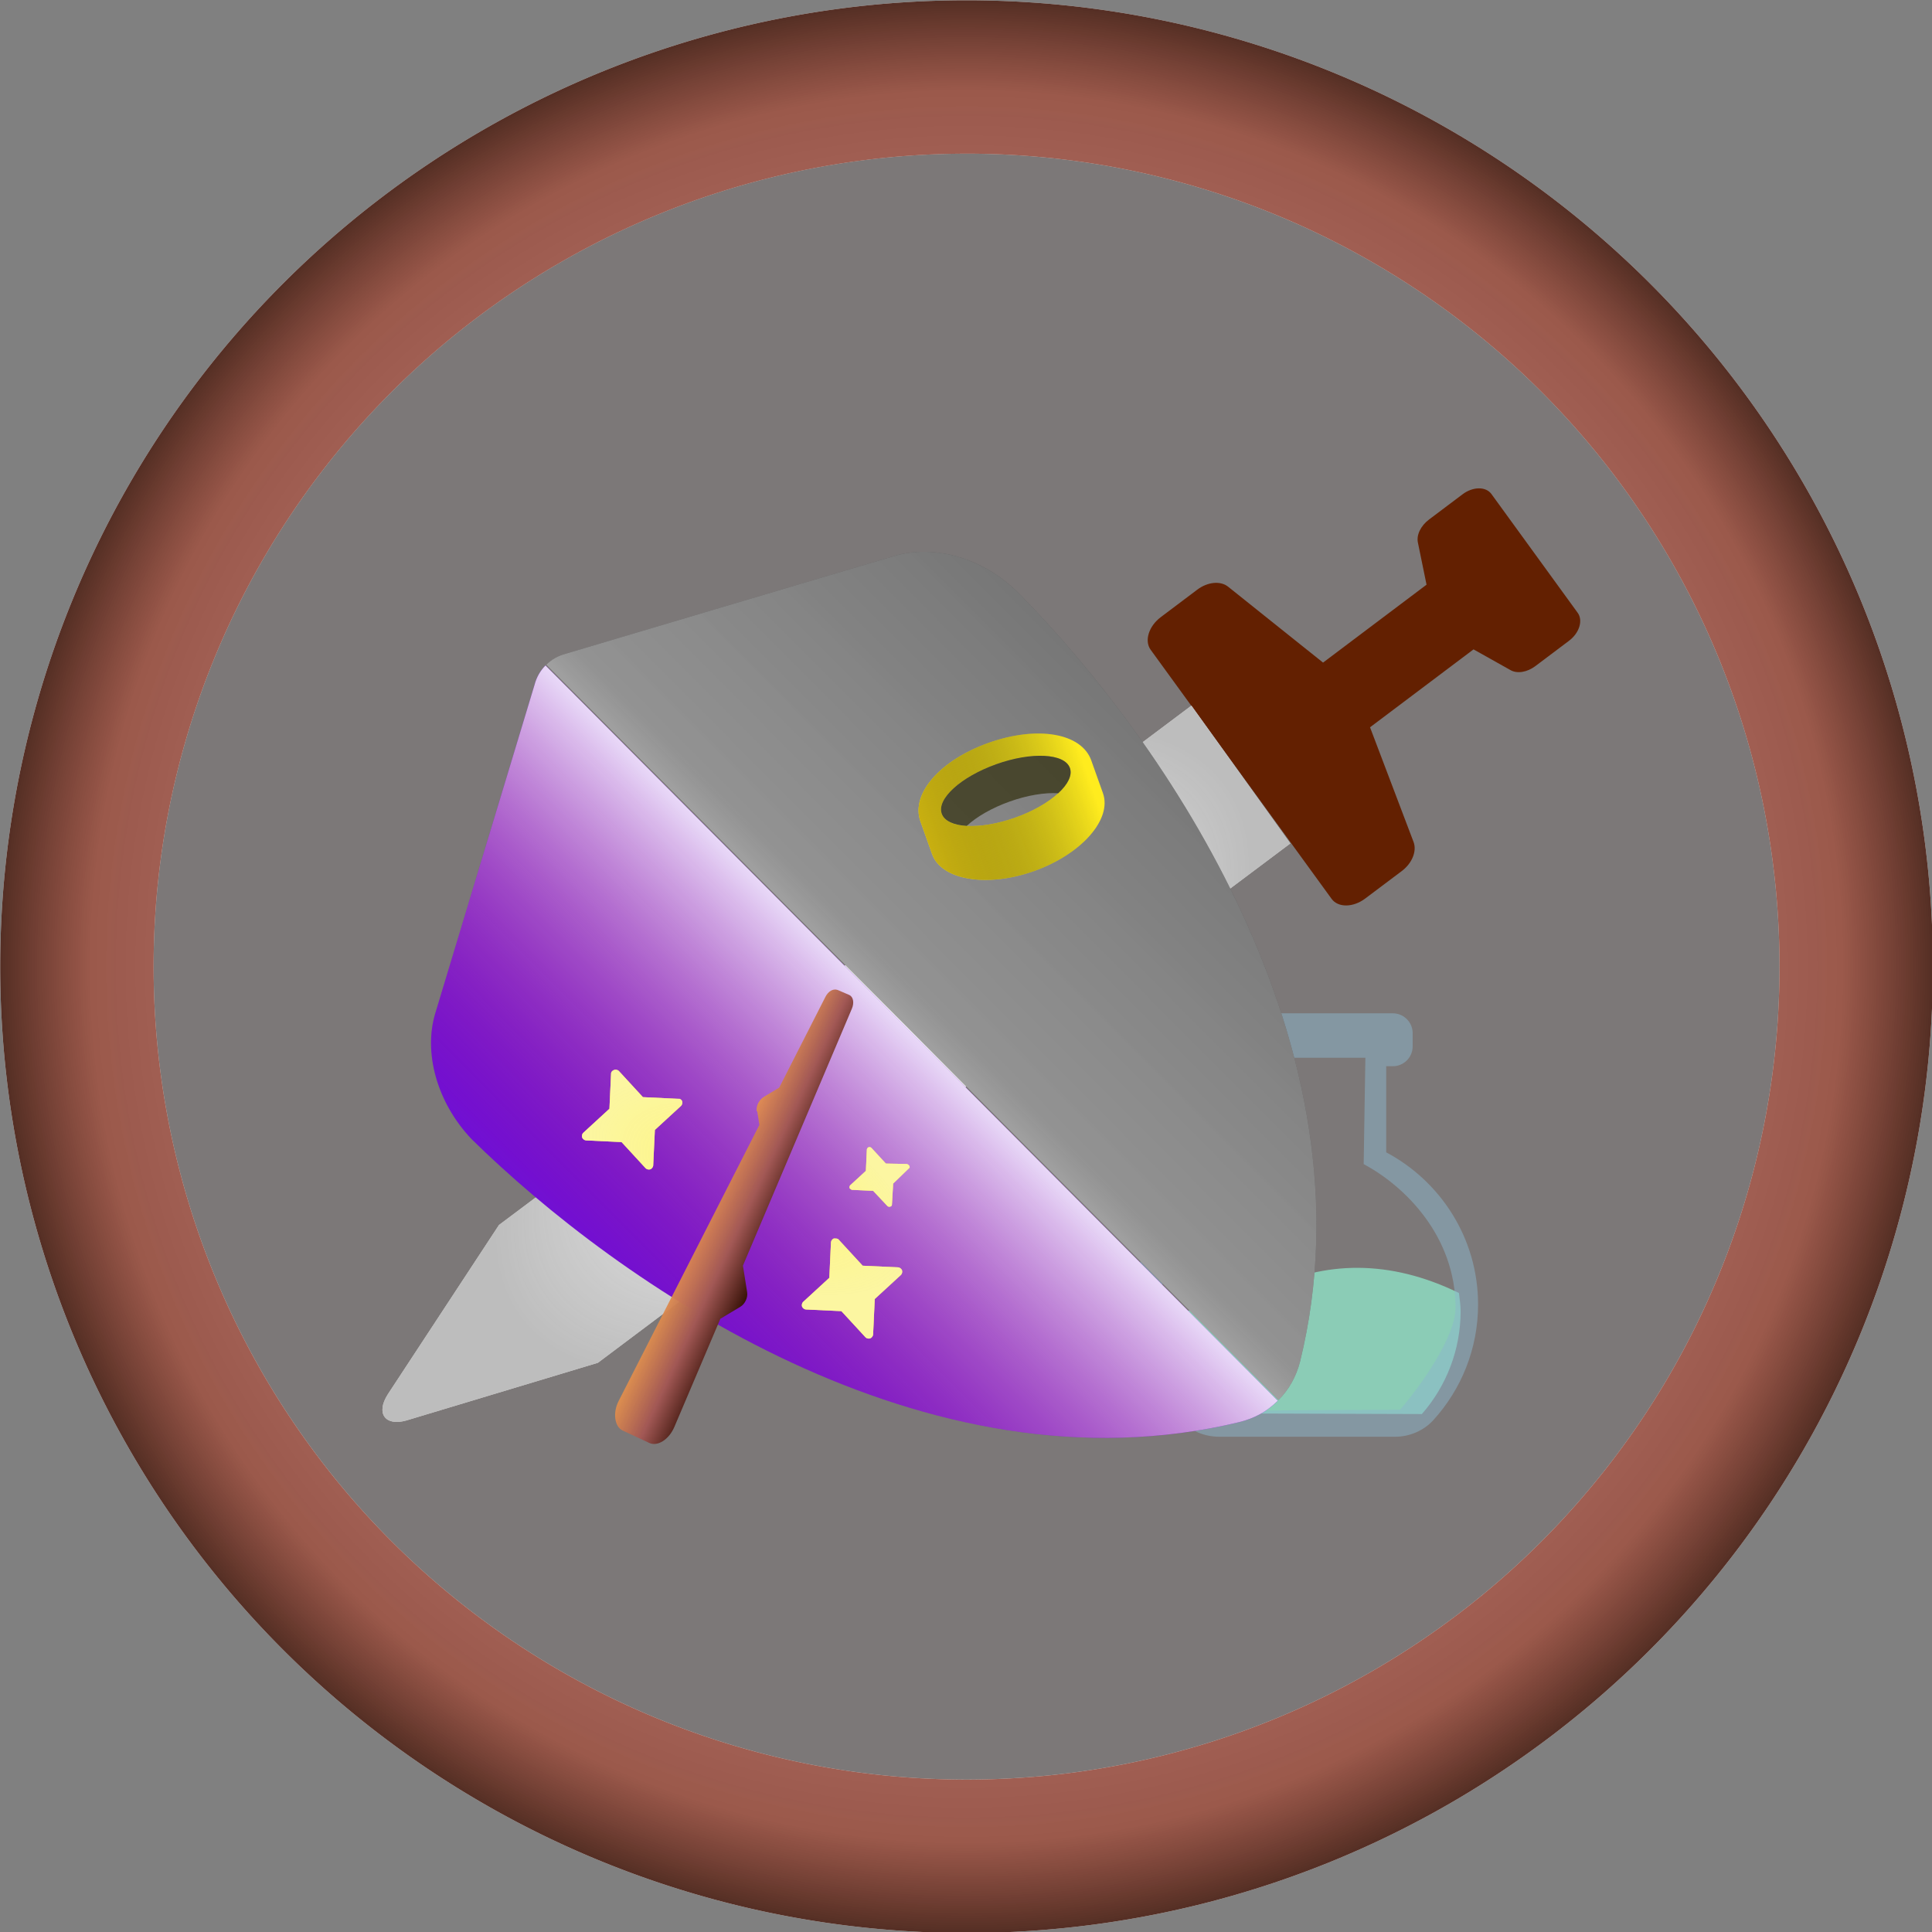 <?xml version="1.0" encoding="UTF-8" standalone="no"?>
<!-- Created with Inkscape (http://www.inkscape.org/) -->

<svg
   width="136.974mm"
   height="136.974mm"
   viewBox="0 0 136.974 136.974"
   version="1.1"
   id="svg5"
   xml:space="preserve"
   sodipodi:docname="icon2.svg"
   inkscape:dataloss="true"
   xmlns:inkscape="http://www.inkscape.org/namespaces/inkscape"
   xmlns:sodipodi="http://sodipodi.sourceforge.net/DTD/sodipodi-0.dtd"
   xmlns:xlink="http://www.w3.org/1999/xlink"
   xmlns="http://www.w3.org/2000/svg"
   xmlns:svg="http://www.w3.org/2000/svg"><rect x="0" y="0" width="136.974" height="136.974" fill="#808080" stroke="none"/><sodipodi:namedview
     id="namedview7"
     pagecolor="#ffffff"
     bordercolor="#666666"
     borderopacity="1.0"
     inkscape:showpageshadow="2"
     inkscape:pageopacity="0.0"
     inkscape:pagecheckerboard="0"
     inkscape:deskcolor="#d1d1d1"
     inkscape:document-units="mm"
     showgrid="false"
     inkscape:zoom="0.55244703"
     inkscape:cx="166.5318"
     inkscape:cy="479.684"
     inkscape:window-width="1920"
     inkscape:window-height="1057"
     inkscape:window-x="-8"
     inkscape:window-y="-8"
     inkscape:window-maximized="1"
     inkscape:current-layer="layer1" /><defs
     id="defs2"><linearGradient
       inkscape:collect="always"
       id="linearGradient1128"><stop
         style="stop-color:#8f0909;stop-opacity:0.358;"
         offset="0"
         id="stop1126" /><stop
         style="stop-color:#721502;stop-opacity:0.71;"
         offset="0.906"
         id="stop1132" /><stop
         style="stop-color:#380c00;stop-opacity:0.858;"
         offset="1"
         id="stop1124" /></linearGradient><linearGradient
       inkscape:collect="always"
       id="linearGradient9713"><stop
         style="stop-color:#bca20d;stop-opacity:0.816;"
         offset="0"
         id="stop9709" /><stop
         style="stop-color:#000000;stop-opacity:0;"
         offset="0.956"
         id="stop9711" /></linearGradient><linearGradient
       inkscape:collect="always"
       id="linearGradient8227"><stop
         style="stop-color:#fdfdd9;stop-opacity:0.711;"
         offset="0"
         id="stop8225" /><stop
         style="stop-color:#fafad9;stop-opacity:1;"
         offset="1"
         id="stop8223" /></linearGradient><linearGradient
       inkscape:collect="always"
       id="linearGradient8217"><stop
         style="stop-color:#381208;stop-opacity:1;"
         offset="0"
         id="stop8213" /><stop
         style="stop-color:#a25855;stop-opacity:1;"
         offset="0.506"
         id="stop8221" /><stop
         style="stop-color:#e38f4c;stop-opacity:0.932;"
         offset="1"
         id="stop8215" /></linearGradient><linearGradient
       inkscape:collect="always"
       id="linearGradient8193"><stop
         style="stop-color:#ad1764;stop-opacity:0;"
         offset="0"
         id="stop8191" /><stop
         style="stop-color:#ffffff;stop-opacity:0.847;"
         offset="1"
         id="stop8189" /></linearGradient><linearGradient
       inkscape:collect="always"
       id="linearGradient8183"><stop
         style="stop-color:#ffffff;stop-opacity:1;"
         offset="0"
         id="stop8179" /><stop
         style="stop-color:#f0f0f0;stop-opacity:0.895;"
         offset="0.088"
         id="stop1013" /><stop
         style="stop-color:#a6a6a6;stop-opacity:1;"
         offset="1"
         id="stop8181" /></linearGradient><linearGradient
       inkscape:collect="always"
       id="linearGradient8119"><stop
         style="stop-color:#5b5b5b;stop-opacity:1;"
         offset="0"
         id="stop8115" /><stop
         style="stop-color:#5b5b5b;stop-opacity:0;"
         offset="0.012"
         id="stop8117" /><stop
         style="stop-color:#5b5b5b;stop-opacity:0.416;"
         offset="0.436"
         id="stop8129" /><stop
         style="stop-color:#5b5b5b;stop-opacity:1;"
         offset="1"
         id="stop8125" /></linearGradient><style
       id="style9">.fa-secondary{opacity:.4}</style><style
       id="style53">.fa-secondary{opacity:.4}</style><style
       id="style2072">.fa-secondary{opacity:.4}</style><style
       id="style3541">.fa-secondary{opacity:.4}</style><style
       id="style5736">.fa-secondary{opacity:.4}</style><radialGradient
       inkscape:collect="always"
       xlink:href="#linearGradient8119"
       id="radialGradient8127"
       cx="168.871"
       cy="52.269"
       fx="168.871"
       fy="52.269"
       r="15.357"
       gradientTransform="matrix(1.284,-1.015,0.071,1.608,-72.346,133.948)"
       gradientUnits="userSpaceOnUse" /><linearGradient
       inkscape:collect="always"
       xlink:href="#linearGradient8183"
       id="linearGradient8185"
       x1="158.84"
       y1="147.315"
       x2="186.227"
       y2="147.315"
       gradientUnits="userSpaceOnUse"
       gradientTransform="rotate(-44.882,140.47,221.347)" /><linearGradient
       inkscape:collect="always"
       xlink:href="#linearGradient8193"
       id="linearGradient8195"
       x1="131.431"
       y1="147.315"
       x2="158.92"
       y2="147.315"
       gradientUnits="userSpaceOnUse"
       gradientTransform="rotate(-44.882,140.47,221.347)" /><linearGradient
       inkscape:collect="always"
       xlink:href="#linearGradient8217"
       id="linearGradient8219"
       x1="56.426"
       y1="107.331"
       x2="61.582"
       y2="107.331"
       gradientUnits="userSpaceOnUse" /><radialGradient
       inkscape:collect="always"
       xlink:href="#linearGradient8227"
       id="radialGradient8231"
       cx="59.561"
       cy="108.439"
       fx="59.561"
       fy="108.439"
       r="12.355"
       gradientTransform="matrix(1,0,0,0.502,0,54.017)"
       gradientUnits="userSpaceOnUse" /><radialGradient
       inkscape:collect="always"
       xlink:href="#linearGradient8227"
       id="radialGradient9698"
       gradientUnits="userSpaceOnUse"
       gradientTransform="matrix(1,0,0,0.502,0,54.017)"
       cx="59.561"
       cy="108.439"
       fx="59.561"
       fy="108.439"
       r="12.355" /><linearGradient
       inkscape:collect="always"
       xlink:href="#linearGradient9713"
       id="linearGradient9715"
       x1="124.908"
       y1="64.897"
       x2="137.768"
       y2="64.897"
       gradientUnits="userSpaceOnUse" /><style
       id="style10813">.fa-secondary{opacity:.4}</style><radialGradient
       inkscape:collect="always"
       xlink:href="#linearGradient1128"
       id="radialGradient1130"
       cx="104.634"
       cy="151.392"
       fx="104.634"
       fy="151.392"
       r="62.74"
       gradientTransform="translate(-3.831,-35.68)"
       gradientUnits="userSpaceOnUse" /></defs><g
     inkscape:label="Capa 1"
     inkscape:groupmode="layer"
     id="layer1"
     transform="translate(-42.02,-74.045)"><g
       id="g4628"><circle
         style="fill:#4f0000;fill-opacity:0.059;stroke-width:0.265"
         id="path1137"
         cx="110.507"
         cy="142.532"
         r="59.866" /><g
         id="g1169"
         transform="matrix(1.092,0,0,1.092,0.47,16.22)"><path
           id="path1141"
           style="opacity:1;fill:#ffffff;fill-opacity:1;stroke-width:0.381"
           d="m 100.803,52.972 a 62.74,62.74 0 0 0 -62.74,62.74 62.74,62.74 0 0 0 62.74,62.74 62.74,62.74 0 0 0 62.74,-62.74 62.74,62.74 0 0 0 -62.74,-62.74 z m 0,9.958 a 52.781,52.781 0 0 1 52.781,52.781 52.781,52.781 0 0 1 -52.781,52.781 52.781,52.781 0 0 1 -52.781,-52.781 52.781,52.781 0 0 1 52.781,-52.781 z" /><path
           id="path1119"
           style="opacity:1;fill:url(#radialGradient1130);fill-opacity:1;stroke-width:0.381"
           d="m 100.803,52.972 a 62.74,62.74 0 0 0 -62.74,62.74 62.74,62.74 0 0 0 62.74,62.74 62.74,62.74 0 0 0 62.74,-62.74 62.74,62.74 0 0 0 -62.74,-62.74 z m 0,9.958 A 52.781,52.781 0 0 1 153.584,115.712 52.781,52.781 0 0 1 100.803,168.493 52.781,52.781 0 0 1 48.022,115.712 52.781,52.781 0 0 1 100.803,62.931 Z" /></g><g
         id="g1165"
         transform="translate(5.406,-8.638)"><g
           id="g11252"
           transform="matrix(-1,0,0,1,215.142,15.843)"><path
             class="fa-primary"
             d="m 96.635,159.814 c -3.02e-4,0.079 0.015,0.151 0.013,0.232 -0.066,2.598 -1.12,5.089 -2.851,6.994 l -16.076,0.053 c -1.748,-1.995 -2.747,-4.584 -2.747,-7.279 0,-0.469 0.072,-0.875 0.118,-1.303 4.937,-2.414 9.574,-2.265 13.645,-0.24 3.397,1.626 6.121,1.543 7.897,1.543 z"
             id="path10817"
             style="fill:#8bccb6;fill-opacity:1;stroke-width:0.075" /><path
             class="fa-secondary"
             d="m 91.507,148.589 v -6.156 h 0.469 c 0.777,0 1.407,-0.63 1.407,-1.407 v -0.938 c 0,-0.777 -0.63,-1.407 -1.407,-1.407 h -12.195 c -0.777,0 -1.407,0.63 -1.407,1.407 v 0.938 c 0,0.777 0.63,1.407 1.407,1.407 h 0.469 v 6.104 c -3.839,2.04 -6.514,6.086 -6.514,10.783 0,3.152 1.195,6.027 3.166,8.197 0.697,0.768 1.708,1.184 2.704,1.184 h 12.495 c 1.055,0 2.081,-0.44 2.785,-1.224 1.89,-2.096 3.063,-4.852 3.136,-7.886 0.206,-4.68 -2.521,-8.884 -6.514,-11.001 z m 1.603,18.274 -13.841,-0.078 c -1.362,-1.554 -3.936,-5.128 -3.936,-7.227 0,-5.041 3.555,-8.607 6.514,-10.184 l -0.12,-7.541 8.421,-1e-5 -0.12,8.043 c 2.174,1.168 6.445,4.994 6.327,10.462 5.86e-4,2.023 -1.949,3.91 -3.366,5.327 z"
             id="path10819"
             style="opacity:0.502;fill:#8bb6cc;fill-opacity:1;stroke-width:0;stroke-dasharray:none;paint-order:stroke fill markers"
             sodipodi:nodetypes="ccssssssssccscsscccccscccccsc" /></g><g
           id="g8177"
           transform="matrix(0.209,0.978,0.978,-0.209,21.93,21.98)"><path
             class="fa-primary"
             d="m 124.52,71.818 c -0.716,-0.317 -1.661,0.213 -2.113,1.186 l -1.356,2.919 c -0.4,0.843 -0.291,1.76 0.24,2.196 l 6.672,5.46 -3.868,8.329 -3.04,0.025 c -0.56,-0.002 -1.132,0.449 -1.439,1.11 l -1.247,2.686 c -0.4,0.843 -0.213,1.76 0.414,2.026 l 9.488,4.21 c 0.618,0.286 1.447,-0.179 1.832,-1.029 l 1.247,-2.686 c 0.307,-0.662 0.278,-1.378 -0.092,-1.79 l -1.982,-2.253 3.868,-8.329 8.597,1.319 c 0.685,0.104 1.463,-0.418 1.849,-1.268 l 1.355,-2.923 c 0.452,-0.973 0.238,-2.018 -0.477,-2.335 z"
             id="path5740"
             style="fill:#632001;fill-opacity:1;stroke-width:0.104" /><path
             class="fa-secondary"
             d="M 166.922,8.798 165.761,22.932 140.016,78.628 128.998,73.815 154.743,18.119 164.839,7.899 c 1.139,-1.121 2.183,-0.66 2.083,0.899 z"
             id="path8145"
             style="fill:#ffffff;fill-opacity:1;stroke-width:0.124" /><path
             class="fa-secondary"
             d="M 166.922,8.798 165.761,22.932 140.016,78.628 128.998,73.815 154.743,18.119 164.839,7.899 c 1.139,-1.121 2.183,-0.66 2.083,0.899 z"
             id="path8171"
             style="opacity:1;fill:#ffffff;fill-opacity:1;stroke-width:0.124" /><path
             class="fa-secondary"
             d="M 166.922,8.798 165.761,22.932 140.016,78.628 128.998,73.815 154.743,18.119 164.839,7.899 c 1.139,-1.121 2.183,-0.66 2.083,0.899 z"
             id="path5742"
             style="fill:url(#radialGradient8127);fill-opacity:1;stroke-width:0.124" /></g><path
           class="fa-primary"
           d="m 75.289,129.864 51.913,52.127 c -0.798,0.795 -1.663,1.248 -2.73,1.516 -22.307,5.391 -44.101,-9.921 -54.42,-20.058 -2.518,-2.652 -3.402,-6.193 -2.582,-8.913 l 7.044,-23.305 c 0.136,-0.524 0.404,-0.998 0.774,-1.367 0.024,-0.024 0.041,-0.04 0.057,-0.056 z"
           id="path8197"
           style="fill:#710fd4;fill-opacity:1;stroke-width:0.128" /><path
           class="fa-primary"
           d="m 75.289,129.864 51.913,52.127 c -0.798,0.795 -1.663,1.248 -2.73,1.516 -22.307,5.391 -44.101,-9.921 -54.42,-20.058 -2.518,-2.652 -3.402,-6.193 -2.582,-8.913 l 7.044,-23.305 c 0.136,-0.524 0.404,-0.998 0.774,-1.367 0.024,-0.024 0.041,-0.04 0.057,-0.056 z"
           id="path3545"
           style="fill:url(#linearGradient8195);fill-opacity:1;stroke-width:0.128" /><path
           class="fa-secondary"
           d="m 75.29,129.865 c 0.016,-0.017 0.04,-0.041 0.056,-0.057 0.379,-0.377 0.845,-0.635 1.378,-0.777 l 23.326,-6.94 c 2.725,-0.811 6.266,0.084 8.83,2.691 10.167,10.289 25.393,32.141 19.906,54.43 -0.271,1.066 -0.793,1.993 -1.527,2.724 l -51.913,-52.127 z"
           id="path3547"
           style="opacity:1;fill:#4c4c4c;fill-opacity:1;stroke-width:0.128" /><path
           class="fa-secondary"
           d="m 75.29,129.865 c 0.016,-0.017 0.04,-0.041 0.056,-0.057 0.379,-0.377 0.845,-0.635 1.378,-0.777 l 23.326,-6.94 c 2.725,-0.811 6.266,0.084 8.83,2.691 10.167,10.289 25.393,32.141 19.906,54.43 -0.271,1.066 -0.793,1.993 -1.527,2.724 l -51.913,-52.127 z"
           id="path8187"
           style="opacity:0.475;fill:url(#linearGradient8185);fill-opacity:1;stroke-width:0.128" /><g
           id="g9705"
           transform="matrix(-0.906,-0.423,-0.423,0.906,188.271,96.672)"><path
             class="fa-primary"
             d="m 61.392,100.201 c 0.223,-0.331 0.201,-0.829 -0.023,-1.16 l -0.704,-1.045 -0.247,-7.222 C 60.402,90.321 60.176,90.005 59.849,89.967 L 58.936,89.939 c -0.308,0 -0.557,0.35 -0.572,0.802 l -0.708,19.776 -1.072,1.589 c -0.223,0.331 -0.201,0.829 0,1.127 l 0.928,1.376 -0.289,8.339 c -0.031,0.961 0.483,1.772 1.137,1.772 l 2.083,3.7e-4 c 0.609,0 1.169,-0.812 1.138,-1.772 l -0.762,-21.966 0.55,-0.816 z"
             id="path57"
             style="fill:url(#linearGradient8219);fill-opacity:1;stroke-width:0.043" /><g
             id="g9696"
             transform="translate(0,-3.175)"><path
               class="fa-secondary"
               d="m 52.306,109.141 -2.333,0.96 h -0.027 l -2.328,-0.958 c -0.102,-0.034 -0.245,-3.4e-4 -0.321,0.075 -2.6e-4,2.6e-4 2.6e-4,-2.6e-4 0,0 -0.076,0.076 -0.111,0.22 -0.076,0.322 l 0.964,2.343 -0.965,2.344 c -0.031,0.104 6e-4,0.246 0.077,0.323 0.076,0.075 0.22,0.11 0.321,0.076 l 2.346,-0.963 2.343,0.963 c 0.102,0.034 0.246,-6e-5 0.322,-0.076 2.6e-4,-2.6e-4 -2.6e-4,2.6e-4 0,0 0.075,-0.076 0.109,-0.22 0.075,-0.321 l -0.964,-2.345 0.964,-2.344 c 0.034,-0.101 -3.3e-5,-0.245 -0.075,-0.321 -0.106,-0.048 -0.223,-0.111 -0.323,-0.078 z m 19.492,-4.16 c -0.076,-0.076 -0.22,-0.11 -0.322,-0.076 l -2.341,0.963 -2.348,-0.963 c -0.072,-0.061 -0.216,-0.031 -0.292,0.046 -0.076,0.076 -0.11,0.22 -0.076,0.322 l 0.964,2.344 -0.964,2.345 c -0.034,0.101 -3.3e-5,0.246 0.076,0.321 0.076,0.075 0.221,0.11 0.322,0.076 l 2.341,-0.963 2.348,0.963 c 0.102,0.031 0.246,0.001 0.322,-0.075 0.076,-0.076 0.11,-0.22 0.075,-0.322 l -0.965,-2.344 0.965,-2.345 c 0.031,-0.102 -0.029,-0.215 -0.105,-0.292 z m -20.265,-2.133 -1.376,-0.609 c -0.091,0.009 -0.147,-6.4e-4 -0.224,0.076 -0.077,0.077 -0.037,0.103 -0.016,0.164 l 0.549,1.436 -0.549,1.377 c -0.05,0.09 3.33e-4,0.147 0.046,0.193 0.045,0.045 0.132,0.066 0.193,0.046 l 1.377,-0.549 1.407,0.579 c 0.09,-0.008 0.177,-0.029 0.193,-0.045 0.017,-0.017 0.066,-0.132 0.045,-0.193 l -0.578,-1.407 0.579,-1.407 c 0.02,-0.061 -1.34e-4,-0.148 -0.045,-0.193 -0.046,-0.046 -0.132,-0.066 -0.193,-0.045 z"
               id="path59"
               style="fill:url(#radialGradient9698);fill-opacity:1;stroke-width:0.047" /><path
               class="fa-secondary"
               d="m 52.306,109.141 -2.333,0.96 h -0.027 l -2.328,-0.958 c -0.102,-0.034 -0.245,-3.4e-4 -0.321,0.075 -2.6e-4,2.6e-4 2.6e-4,-2.6e-4 0,0 -0.076,0.076 -0.111,0.22 -0.076,0.322 l 0.964,2.343 -0.965,2.344 c -0.031,0.104 6e-4,0.246 0.077,0.323 0.076,0.075 0.22,0.11 0.321,0.076 l 2.346,-0.963 2.343,0.963 c 0.102,0.034 0.246,-6e-5 0.322,-0.076 2.6e-4,-2.6e-4 -2.6e-4,2.6e-4 0,0 0.075,-0.076 0.109,-0.22 0.075,-0.321 l -0.964,-2.345 0.964,-2.344 c 0.034,-0.101 -3.3e-5,-0.245 -0.075,-0.321 -0.106,-0.048 -0.223,-0.111 -0.323,-0.078 z m 19.492,-4.16 c -0.076,-0.076 -0.22,-0.11 -0.322,-0.076 l -2.341,0.963 -2.348,-0.963 c -0.072,-0.061 -0.216,-0.031 -0.292,0.046 -0.076,0.076 -0.11,0.22 -0.076,0.322 l 0.964,2.344 -0.964,2.345 c -0.034,0.101 -3.3e-5,0.246 0.076,0.321 0.076,0.075 0.221,0.11 0.322,0.076 l 2.341,-0.963 2.348,0.963 c 0.102,0.031 0.246,0.001 0.322,-0.075 0.076,-0.076 0.11,-0.22 0.075,-0.322 l -0.965,-2.344 0.965,-2.345 c 0.031,-0.102 -0.029,-0.215 -0.105,-0.292 z m -20.265,-2.133 -1.376,-0.609 c -0.091,0.009 -0.147,-6.4e-4 -0.224,0.076 -0.077,0.077 -0.037,0.103 -0.016,0.164 l 0.549,1.436 -0.549,1.377 c -0.05,0.09 3.33e-4,0.147 0.046,0.193 0.045,0.045 0.132,0.066 0.193,0.046 l 1.377,-0.549 1.407,0.579 c 0.09,-0.008 0.177,-0.029 0.193,-0.045 0.017,-0.017 0.066,-0.132 0.045,-0.193 l -0.578,-1.407 0.579,-1.407 c 0.02,-0.061 -1.34e-4,-0.148 -0.045,-0.193 -0.046,-0.046 -0.132,-0.066 -0.193,-0.045 z"
               id="path8963"
               style="opacity:1;fill:#ffec1e;fill-opacity:1;stroke-width:0.047" /><path
               class="fa-secondary"
               d="m 52.306,109.141 -2.333,0.96 h -0.027 l -2.328,-0.958 c -0.102,-0.034 -0.245,-3.4e-4 -0.321,0.075 -2.6e-4,2.6e-4 2.6e-4,-2.6e-4 0,0 -0.076,0.076 -0.111,0.22 -0.076,0.322 l 0.964,2.343 -0.965,2.344 c -0.031,0.104 6e-4,0.246 0.077,0.323 0.076,0.075 0.22,0.11 0.321,0.076 l 2.346,-0.963 2.343,0.963 c 0.102,0.034 0.246,-6e-5 0.322,-0.076 2.6e-4,-2.6e-4 -2.6e-4,2.6e-4 0,0 0.075,-0.076 0.109,-0.22 0.075,-0.321 l -0.964,-2.345 0.964,-2.344 c 0.034,-0.101 -3.3e-5,-0.245 -0.075,-0.321 -0.106,-0.048 -0.223,-0.111 -0.323,-0.078 z m 19.492,-4.16 c -0.076,-0.076 -0.22,-0.11 -0.322,-0.076 l -2.341,0.963 -2.348,-0.963 c -0.072,-0.061 -0.216,-0.031 -0.292,0.046 -0.076,0.076 -0.11,0.22 -0.076,0.322 l 0.964,2.344 -0.964,2.345 c -0.034,0.101 -3.3e-5,0.246 0.076,0.321 0.076,0.075 0.221,0.11 0.322,0.076 l 2.341,-0.963 2.348,0.963 c 0.102,0.031 0.246,0.001 0.322,-0.075 0.076,-0.076 0.11,-0.22 0.075,-0.322 l -0.965,-2.344 0.965,-2.345 c 0.031,-0.102 -0.029,-0.215 -0.105,-0.292 z m -20.265,-2.133 -1.376,-0.609 c -0.091,0.009 -0.147,-6.4e-4 -0.224,0.076 -0.077,0.077 -0.037,0.103 -0.016,0.164 l 0.549,1.436 -0.549,1.377 c -0.05,0.09 3.33e-4,0.147 0.046,0.193 0.045,0.045 0.132,0.066 0.193,0.046 l 1.377,-0.549 1.407,0.579 c 0.09,-0.008 0.177,-0.029 0.193,-0.045 0.017,-0.017 0.066,-0.132 0.045,-0.193 l -0.578,-1.407 0.579,-1.407 c 0.02,-0.061 -1.34e-4,-0.148 -0.045,-0.193 -0.046,-0.046 -0.132,-0.066 -0.193,-0.045 z"
               id="path8235"
               style="opacity:0.699;fill:url(#radialGradient8231);fill-opacity:1;stroke-width:0.047" /></g></g><g
           id="g9722"
           transform="rotate(-19.633,336.541,168.879)"><path
             class="fa-primary"
             d="m 131.338,60.074 c -3.665,0 -6.43,1.555 -6.43,3.617 v 2.465 c 0,1.969 2.879,3.564 6.43,3.564 3.552,0 6.43,-1.596 6.43,-3.564 v -2.464 c 0,-2.062 -2.766,-3.617 -6.43,-3.617 z m 0,5.627 c -2.685,0 -4.823,-0.899 -4.823,-2.009 0,-1.11 2.138,-2.009 4.823,-2.009 2.64,0 4.823,0.9 4.823,2.009 0,1.11 -2.183,2.009 -4.823,2.009 z"
             id="path9717"
             style="fill:#ffec1e;fill-opacity:1;stroke-width:0.025" /><path
             class="fa-primary"
             d="m 131.338,60.074 c -3.665,0 -6.43,1.555 -6.43,3.617 v 2.465 c 0,1.969 2.879,3.564 6.43,3.564 3.552,0 6.43,-1.596 6.43,-3.564 v -2.464 c 0,-2.062 -2.766,-3.617 -6.43,-3.617 z m 0,5.627 c -2.685,0 -4.823,-0.899 -4.823,-2.009 0,-1.11 2.138,-2.009 4.823,-2.009 2.64,0 4.823,0.9 4.823,2.009 0,1.11 -2.183,2.009 -4.823,2.009 z"
             id="path13"
             style="fill:url(#linearGradient9715);fill-opacity:1;stroke-width:0.025" /><path
             class="fa-secondary"
             d="m 126.515,63.691 c 0,-1.11 2.138,-2.009 4.823,-2.009 2.64,0 4.823,0.9 4.823,2.009 0,0.548 -0.526,1.044 -1.379,1.407 -0.874,-0.372 -2.095,-0.603 -3.444,-0.603 -1.349,0 -2.567,0.231 -3.444,0.603 -0.852,-0.362 -1.379,-0.859 -1.379,-1.407 z"
             id="path15"
             style="opacity:0.696;fill:#322e0c;fill-opacity:1;stroke-width:0.025" /></g></g></g></g></svg>
